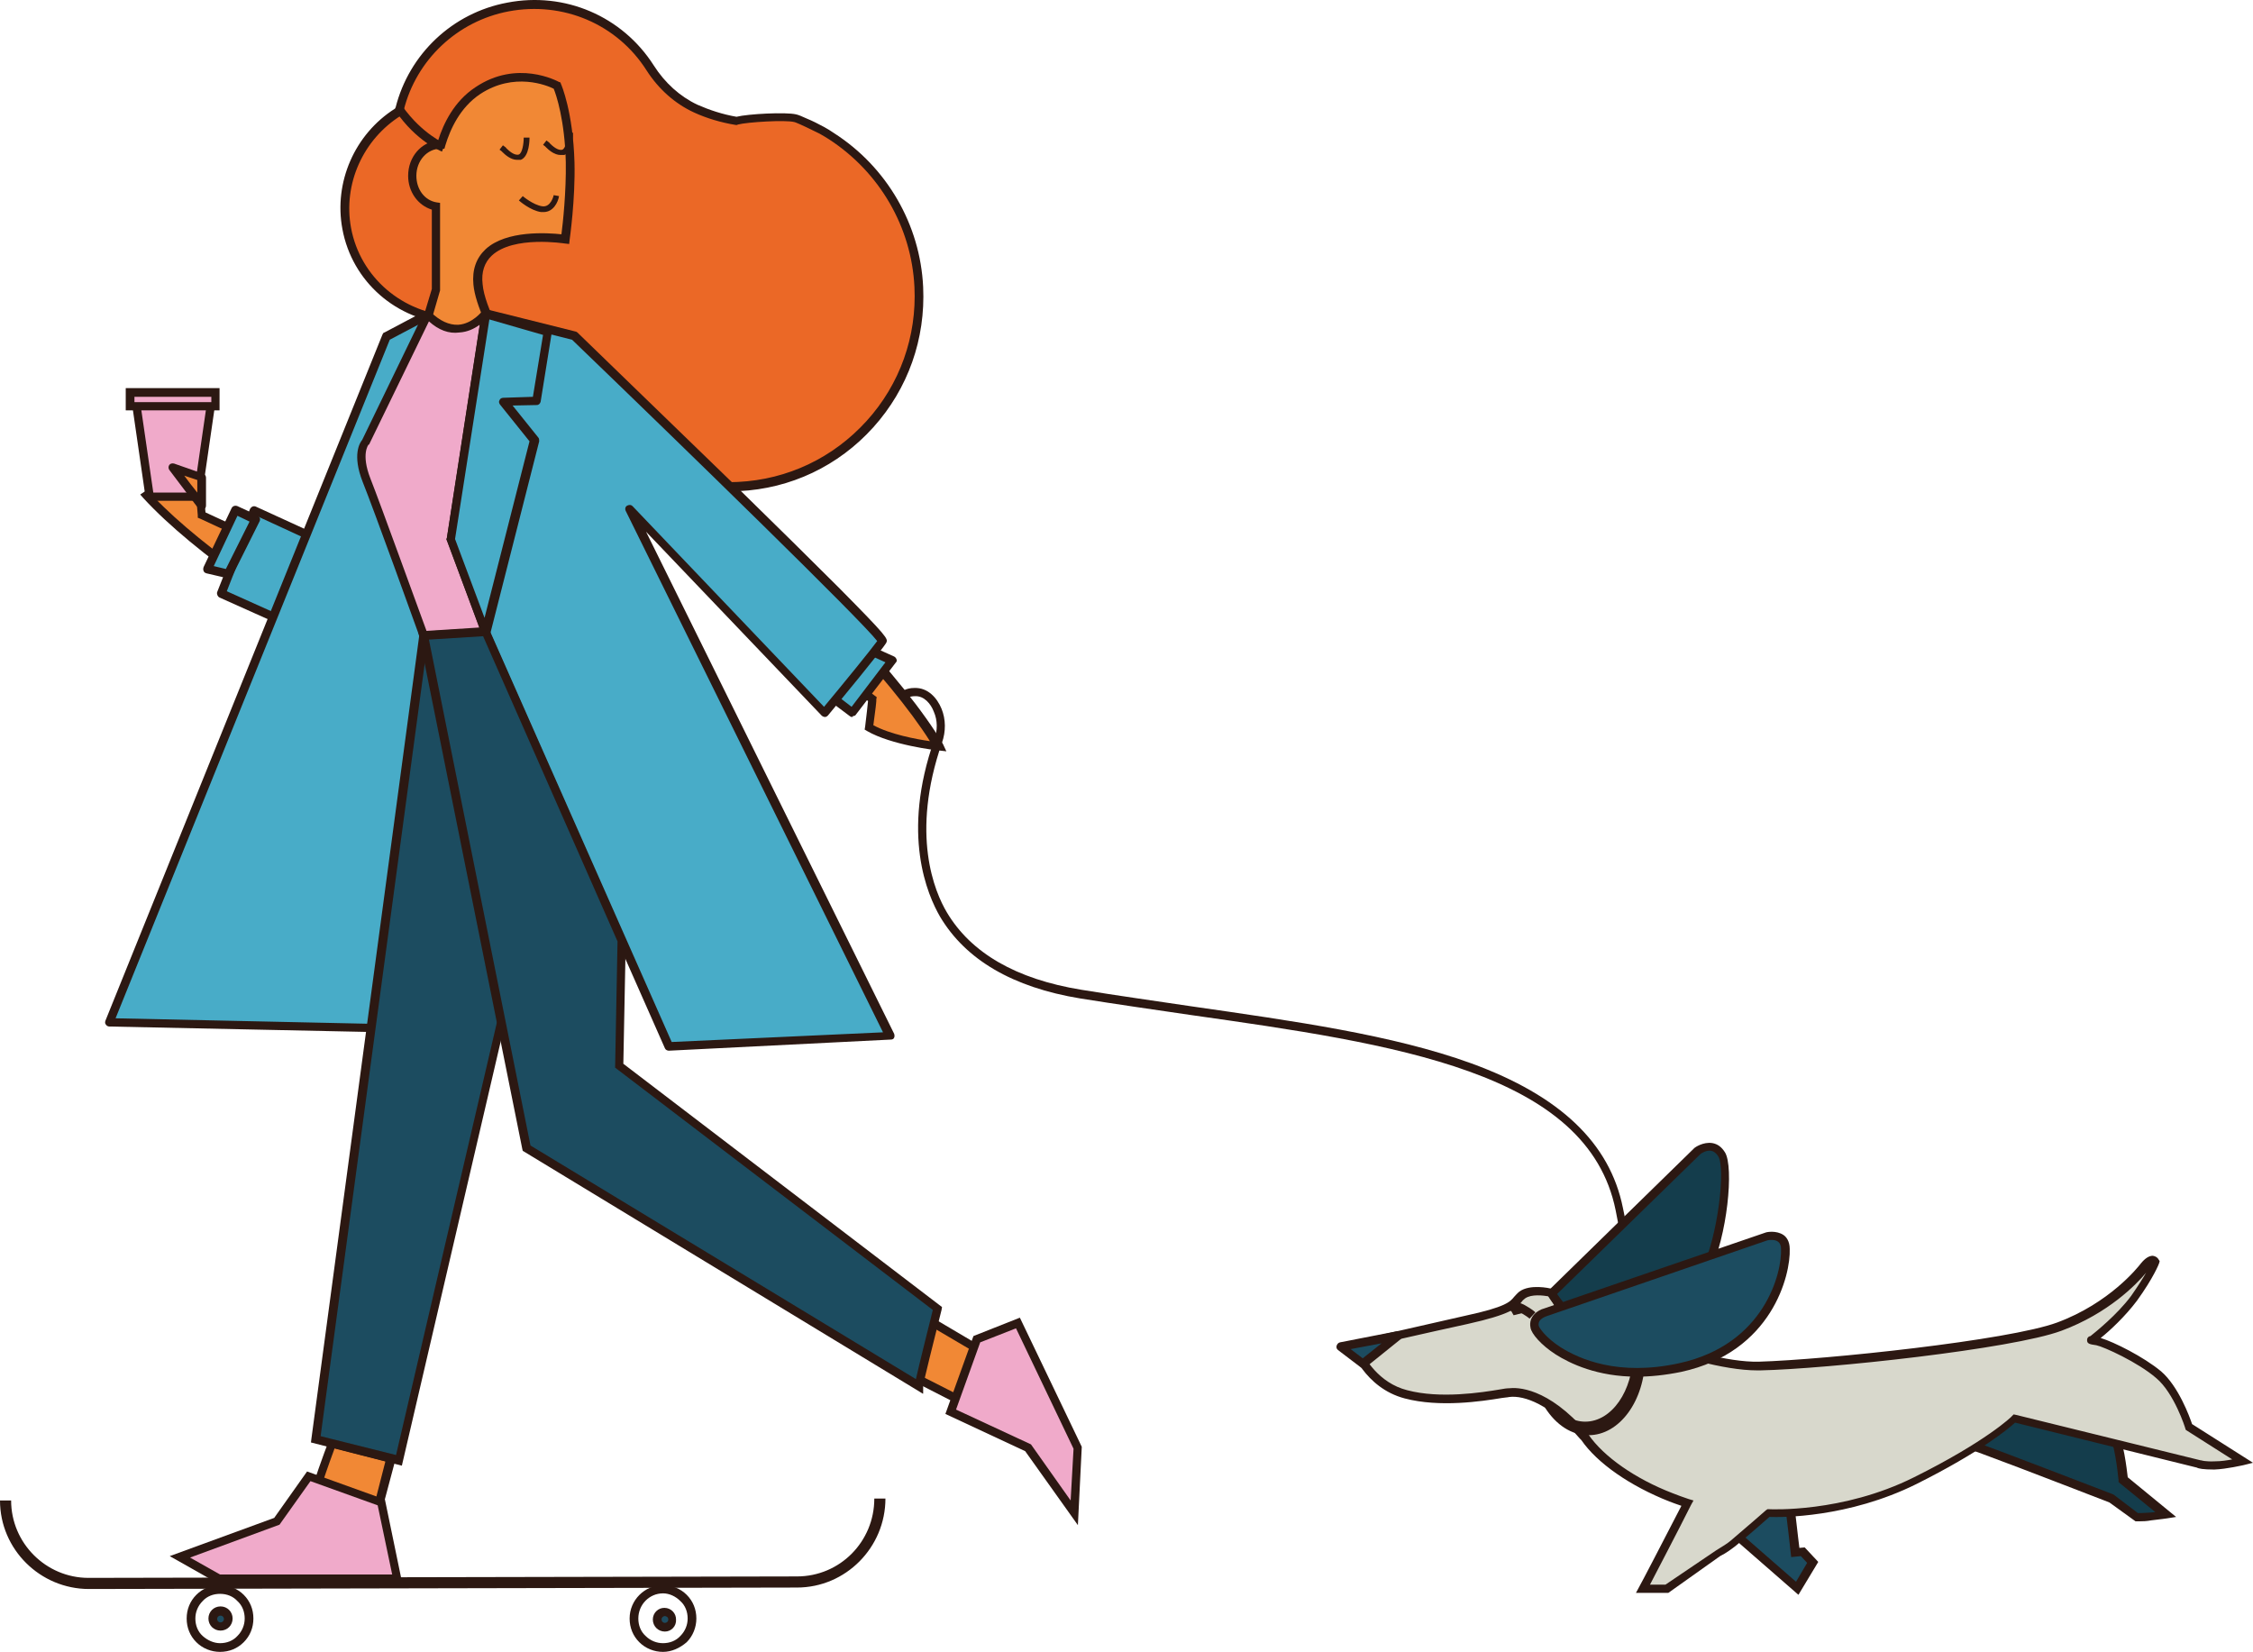 <svg fill="none" height="261" viewBox="0 0 356 261" width="356" xmlns="http://www.w3.org/2000/svg"><path d="m14.06 251.065c-7.718 0-14.06-6.266-14.06-13.984h1.757c0 6.725 5.502 12.227 12.226 12.227l111.943-.229c6.8 0 12.225-5.502 12.225-12.304h1.758c0 7.719-6.266 14.061-13.983 14.061l-111.866.229c.076 0 .076 0 0 0z" fill="#2c1812"/><path d="m34.768 261.001c-1.375 0-2.751-.535-3.744-1.529-.994-.993-1.528-2.292-1.528-3.744s.535-2.751 1.528-3.745c.993-.993 2.292-1.528 3.744-1.528 1.375 0 2.751.535 3.744 1.528.994.994 1.528 2.293 1.528 3.745s-.535 2.751-1.528 3.744c-.993.994-2.292 1.529-3.744 1.529zm0-9.17c-1.07 0-2.063.382-2.751 1.146-.764.764-1.146 1.757-1.146 2.751 0 1.07.382 2.063 1.146 2.751.764.688 1.758 1.146 2.751 1.146 1.07 0 2.063-.382 2.751-1.146.764-.764 1.146-1.758 1.146-2.751 0-1.07-.382-2.063-1.146-2.751-.688-.764-1.681-1.146-2.751-1.146z" fill="#2c1812"/><path d="m104.76 261.001c-1.375 0-2.751-.535-3.744-1.529-.994-.993-1.529-2.292-1.529-3.744 0-2.904 2.369-5.273 5.273-5.273 1.376 0 2.751.535 3.745 1.528.993.994 1.528 2.293 1.528 3.745 0 1.375-.535 2.751-1.528 3.744-1.07.917-2.369 1.529-3.745 1.529zm0-9.247c-2.14 0-3.897 1.758-3.897 3.974 0 1.07.382 2.063 1.146 2.751.764.764 1.758 1.146 2.751 1.146 1.07 0 2.063-.382 2.751-1.146.764-.764 1.146-1.758 1.146-2.751 0-1.07-.382-2.063-1.146-2.751-.764-.764-1.757-1.223-2.751-1.223z" fill="#2c1812"/><path d="m34.845 257.025c.675 0 1.223-.547 1.223-1.222 0-.676-.547-1.223-1.223-1.223-.675 0-1.223.547-1.223 1.223 0 .675.547 1.222 1.223 1.222z" fill="#1e4c60"/><path d="m34.845 257.637c-1.07 0-1.91-.84-1.91-1.91s.841-1.911 1.91-1.911 1.91.841 1.91 1.911-.841 1.91-1.91 1.91zm0-2.369c-.306 0-.535.23-.535.535 0 .306.229.535.535.535s.535-.229.535-.535c0-.305-.229-.535-.535-.535z" fill="#2c1812"/><path d="m105.066 257.102c.675 0 1.222-.548 1.222-1.223s-.547-1.223-1.222-1.223c-.676 0-1.223.548-1.223 1.223s.547 1.223 1.223 1.223z" fill="#1e4c60"/><path d="m105.065 257.789c-1.07 0-1.911-.84-1.911-1.91 0-.535.23-.993.535-1.299.382-.382.841-.535 1.299-.535.535 0 .994.229 1.299.535.383.382.535.84.535 1.299.077 1.07-.764 1.91-1.757 1.91zm0-2.445c-.153 0-.306.076-.382.153-.077.076-.153.229-.153.382 0 .306.229.535.535.535.305 0 .535-.229.535-.535 0-.153-.077-.306-.153-.382-.153-.077-.229-.153-.382-.153z" fill="#2c1812"/><path d="m258.117 220.422-.764-1.147s0 0-.076.077c.152-.153 3.056-3.362-1.987-28.122-4.432-21.931-34.92-26.287-67.242-30.872-5.731-.841-11.614-1.681-17.345-2.598-10.698-1.758-18.11-6.114-22.16-12.915-1.986-3.439-6.189-12.991-.916-27.969.534-1.452.534-3.056-.077-4.432-.458-1.222-1.528-2.522-2.98-2.445-.84 0-1.375.306-1.757.764-.764 1.07-.153 2.904-.153 2.904l-1.299.382c0-.076-.764-2.522.382-4.05.611-.841 1.528-1.299 2.751-1.299 2.139-.077 3.591 1.604 4.279 3.286.687 1.681.687 3.591.076 5.349-5.043 14.519-1.146 23.613.764 26.822 3.821 6.419 10.927 10.546 21.243 12.227 5.654.917 11.614 1.758 17.268 2.598 16.429 2.369 31.864 4.509 44.319 9.018 14.06 5.119 21.93 12.608 23.993 22.848 5.425 25.676 2.369 29.115 1.681 29.574z" fill="#2c1812"/><path d="m68.006 98.766c-5.731-2.751-11.691-5.731-17.345-8.635-5.96-2.675-18.874-8.712-18.874-8.712s-.153-1.987-.382-4.356c-4.05-1.375-8.252 1.223-8.252 1.223 7.412 8.1 23.229 19.257 40.651 28.198v-.076z" fill="#f18835"/><path d="m65.102 107.86-1.528-.764c-16.963-8.635-33.01-19.792-40.88-28.351l-.535-.611.688-.459c.153-.076 4.508-2.751 8.787-1.299l.382.153.076.459c.153 1.758.306 3.286.382 3.974 2.139.993 13.219 6.113 18.568 8.559l.459.229c5.578 2.828 11.309 5.731 16.887 8.406l.611.306-4.355 8.024zm-40.803-29.344c7.718 8.1 23.305 18.875 39.275 27.052l3.591-6.572c-5.425-2.598-10.927-5.426-16.276-8.1l-.382-.229c-5.884-2.675-18.721-8.635-18.873-8.712l-.382-.153v-.382s-.153-1.758-.306-3.897c-2.751-.611-5.425.382-6.648.993z" fill="#2c1812"/><path d="m28.121 63.461h-1.375-5.273l2.216 14.978h3.057 1.375 3.133l2.14-14.978z" fill="#f0aaca"/><path d="m31.788 79.127h-8.711l-2.369-16.353h13.448zm-7.565-1.299h6.419l1.987-13.679h-10.392z" fill="#2c1812"/><path d="m34.005 62.01h-13.448v2.216h13.448z" fill="#f0aaca"/><path d="m34.692 64.837h-14.824v-3.515h14.824zm-13.448-1.299h12.149v-.841h-12.149z" fill="#2c1812"/><path d="m145.106 45.274c-.535-10.087-5.884-18.722-13.754-23.766-.535-.306-.994-.688-1.529-.917-.076 0-.076-.076-.153-.076 0 0 0 0-.076 0-1.223-.688-3.973-1.834-3.973-1.758-1.529-.382-7.794 0-9.322.382-2.522-.459-4.662-1.146-6.495-1.987-2.98-1.375-5.426-3.668-7.183-6.419-4.661-7.26-13.448-11.386-22.465-9.629-8.634 1.681-15.129 8.177-17.116 16.124 0 .153-.076.306-.076.459-6.113 3.821-9.628 11.004-8.252 18.493 1.605 8.253 8.634 14.061 16.811 14.443 2.904 4.738 13.066 16.812 13.066 16.812s7.641 4.356 17.269 6.343c4.432 2.216 9.551 3.362 14.9 3.133 16.428-.917 29.189-15.054 28.349-31.637z" fill="#eb6826"/><path d="m115.152 77.522c-4.737 0-9.398-1.07-13.601-3.209-9.551-1.987-17.269-6.343-17.345-6.419l-.076-.076-.076-.076c-.382-.459-9.857-11.692-12.913-16.583-8.482-.535-15.511-6.648-17.04-14.978-1.375-7.336 1.91-14.978 8.329-19.028 0-.076 0-.076.076-.153 2.139-8.482 9.017-14.978 17.651-16.583 9.093-1.758 18.186 2.14 23.153 9.934 1.757 2.751 4.126 4.891 6.877 6.19 1.91.841 3.973 1.528 6.189 1.91 1.834-.459 7.794-.764 9.398-.382.383.076.917.306 1.758.688.764.306 1.834.841 2.521 1.223l.153.076c.535.306 1.07.611 1.605.993 8.329 5.349 13.601 14.443 14.06 24.301.382 8.177-2.369 16.048-7.871 22.161-5.501 6.113-13.066 9.705-21.242 10.087-.611-.076-1.07-.076-1.605-.076zm-30.259-10.698c.917.535 8.176 4.432 16.963 6.19h.076l.077.076c4.508 2.216 9.551 3.286 14.594 3.057 7.87-.382 15.053-3.821 20.325-9.629 5.273-5.808 7.947-13.373 7.565-21.168-.458-9.476-5.501-18.111-13.448-23.307-.459-.306-.994-.611-1.528-.917l-.153-.076c-1.07-.535-2.98-1.452-3.592-1.681l-.229-.076c-1.375-.382-7.488 0-8.94.382l-.153.076h-.153c-2.368-.382-4.661-1.07-6.647-1.987-2.98-1.375-5.578-3.668-7.489-6.648-4.661-7.336-13.219-10.928-21.777-9.323-8.1 1.528-14.595 7.642-16.581 15.589 0 .153-.076.306-.076.382l-.076.306-.229.153c-6.036 3.744-9.246 10.851-7.947 17.805 1.452 7.795 8.176 13.526 16.199 13.908h.382l.153.306c2.522 4.356 11.767 15.436 12.684 16.582z" fill="#2c1812"/><path d="m155.346 223.174c-.382-.305-11.234-5.731-11.234-5.731l2.14-9.093 10.24 6.036z" fill="#f18835"/><path d="m155.88 224.32-.917-.611c-.458-.229-6.953-3.592-11.156-5.731l-.458-.23 2.445-10.469 11.385 6.725zm-11.003-7.259c2.063 1.069 7.717 3.897 9.933 5.043l.994-7.412-9.093-5.349z" fill="#2c1812"/><path d="m49.897 235.858c0-1.07 2.598-7.795 2.598-7.795l9.323 2.369-2.598 10.088z" fill="#f18835"/><path d="m59.601 241.436-10.316-5.196v-.382c0-1.147 1.987-6.419 2.598-8.024l.229-.535 10.545 2.674zm-9.017-5.96 8.1 4.05 2.216-8.636-8.023-2.063c-.993 2.675-1.987 5.579-2.292 6.649z" fill="#2c1812"/><path d="m90.09 25.634c-.153-7.871-2.063-12.074-2.063-12.074s-6.189-3.439-12.531.841c-3.286 2.216-4.89 5.655-5.731 8.482-.076 0-.076 0-.153 0-2.445 0-4.432 2.216-4.432 4.891 0 2.445 1.605 4.509 3.744 4.891v13.22l-1.834 6.037 6.113 6.19 6.495-2.904s-3.821-6.343-4.203-10.24c-.841-9.552 13.83-7.183 13.83-7.183s.917-6.266.764-12.15z" fill="#f18835"/><path d="m73.049 58.876-6.724-6.878 1.91-6.343v-12.532c-2.216-.688-3.744-2.828-3.744-5.349 0-2.98 2.063-5.349 4.737-5.578.841-2.675 2.522-6.19 5.884-8.406 6.571-4.432 12.914-.993 13.219-.841l.229.076.076.229c.076.153 1.91 4.432 2.139 12.38.153 5.884-.764 12.227-.764 12.227l-.076.688-.688-.076c-.076 0-8.1-1.299-11.538 1.91-1.146 1.07-1.681 2.598-1.452 4.509.306 3.744 4.05 9.934 4.05 10.011l.382.611zm-5.196-7.183 5.502 5.578 5.349-2.369c-.993-1.758-3.591-6.572-3.897-9.934-.229-2.369.459-4.203 1.91-5.579 3.286-3.057 9.857-2.598 11.997-2.369.229-1.758.764-6.725.688-11.386-.153-6.648-1.528-10.698-1.91-11.615-1.07-.535-6.266-2.675-11.614.841-3.209 2.14-4.737 5.579-5.502 8.1l-.153.535h-.611c-2.139 0-3.821 1.91-3.821 4.279 0 2.14 1.299 3.897 3.209 4.203l.535.076v13.832z" fill="#2c1812"/><path d="m49.209 84.781-9.017-4.203-5.196 13.22 8.864 3.974z" fill="#48acc8"/><path d="m43.86 98.46c-.076 0-.153 0-.306-.076l-8.864-3.974c-.306-.153-.459-.535-.382-.841l5.196-13.144c.076-.153.229-.306.382-.382.153-.076.382-.076.535 0l9.017 4.127c.306.153.459.535.306.841l-5.349 12.991c-.076.153-.229.306-.382.382 0 .076-.076.076-.153.076zm-8.023-5.043 7.641 3.439 4.814-11.768-7.794-3.592z" fill="#2c1812"/><path d="m40.347 82.106-3.133-1.528-4.432 9.323 3.286.764z" fill="#48acc8"/><path d="m36.068 91.353c-.076 0-.076 0-.153 0l-3.286-.764c-.229-.076-.382-.153-.459-.382-.076-.153-.076-.382 0-.611l4.432-9.323c.153-.306.535-.458.917-.306l3.133 1.452c.153.076.306.229.382.382.076.153.076.382 0 .535l-4.279 8.559c-.229.306-.459.459-.688.459zm-2.293-1.91 1.911.459 3.744-7.489-1.91-.917z" fill="#2c1812"/><path d="m105.143 85.317c5.196 3.974 10.544 8.329 15.587 12.38 5.426 3.974 17.117 12.838 17.117 12.838s-.23 2.063-.535 4.432c3.744 2.216 11.003 2.98 11.003 2.98-5.731-9.781-21.701-26.898-37.365-39.584v.076z" fill="#f18835"/><path d="m149.537 118.711-1.299-.153c-.305 0-7.412-.84-11.232-3.056l-.382-.23.076-.458c.23-1.758.382-3.363.459-4.05-1.911-1.452-11.92-9.018-16.811-12.533l-.458-.382c-4.967-3.974-10.086-8.1-15.13-11.998l-.534-.459 6.112-7.183-.229-1.528 1.376 1.07c15.358 12.456 31.481 29.573 37.517 39.813zm-11.538-4.126c2.675 1.451 6.801 2.216 8.94 2.521-6.265-9.934-21.624-26.134-35.913-37.826l-4.967 5.884c4.891 3.744 9.857 7.718 14.595 11.616l.458.382c5.349 3.897 16.964 12.685 17.117 12.761l.305.229-.076.383c.076 0-.153 1.833-.459 4.05z" fill="#2c1812"/><path d="m131.887 110.534 2.751 2.063 6.266-8.177-3.057-1.375z" fill="#48acc8"/><g fill="#2c1812"><path d="m134.638 113.284c-.153 0-.306-.076-.382-.152l-2.751-2.064c-.153-.076-.23-.305-.23-.458s0-.382.153-.535l5.961-7.489c.229-.229.535-.306.84-.229l3.057 1.375c.153.077.306.23.382.459.077.229 0 .382-.153.535l-6.266 8.176c-.076.153-.229.23-.458.23-.077.152-.077.152-.153.152zm-1.758-2.903 1.681 1.299 5.35-7.031-1.834-.84z"/><path d="m81.684 25.253c-.994 0-1.911-.841-2.293-1.223-.076-.076-.153-.153-.153-.153l-.306-.229.535-.688.306.229c.076.076.153.076.229.229.382.382 1.299 1.223 1.987.993.535-.229.764-1.681.764-2.675h.917c0 .306 0 2.98-1.375 3.515-.229 0-.459 0-.611 0z"/><path d="m88.561 24.488c-.993 0-1.91-.841-2.292-1.223-.076-.076-.153-.153-.153-.153l-.306-.229.535-.688.306.229c.076.076.153.076.229.229.382.382 1.299 1.223 1.987.993.535-.229.764-1.681.764-2.675h.917c0 .306 0 2.98-1.375 3.515-.229 0-.382 0-.611 0z"/><path d="m85.886 33.506c-.153 0-.229 0-.382 0-1.681-.229-3.439-1.758-3.515-1.834l.611-.688s1.605 1.375 3.057 1.605c1.376.229 1.834-1.681 1.834-1.758l.841.153c-.153.993-.917 2.522-2.445 2.522z"/></g><path d="m67.853 55.742-.306-6.037-6.495 3.362-43.783 108.436 61.969 1.299z" fill="#48acc8"/><path d="m79.238 163.491-61.969-1.299c-.229 0-.458-.153-.535-.306-.153-.153-.153-.382-.076-.611l43.784-108.436c.076-.153.153-.306.306-.306l6.495-3.439c.229-.076.458-.076.611 0 .229.076.306.306.306.535l.306 6.037 11.385 107.061c0 .153-.076.382-.153.535-.153.153-.306.229-.459.229zm-60.976-2.598 60.212 1.299-11.309-106.296-.229-5.044-5.349 2.828z" fill="#2c1812"/><path d="m69.84 23.953c-.153-.076-4.05-1.605-7.336-6.419l1.07-.764c3.133 4.432 6.725 5.884 6.725 5.961z" fill="#2c1812"/><path d="m49.898 227.375 17.04-126.929 12.379 60.293-16.276 69.999z" fill="#1c4c60"/><path d="m63.498 231.578-14.365-3.667.076-.612 17.575-130.903 13.219 64.344zm-12.837-4.661 11.92 2.98 16.123-69.157-11.538-56.32z" fill="#2c1812"/><path d="m67.548 49.706-9.781 20.098s-1.605 1.605.153 6.037c1.758 4.432 9.017 24.529 9.017 24.529l9.781-.611-5.502-14.672 5.502-35.61c0 .076-3.973 5.426-9.169.229z" fill="#f0aaca"/><path d="m66.936 101.135c-.306 0-.535-.153-.611-.459-.076-.229-7.259-20.174-9.017-24.53-1.681-4.279-.459-6.19-.076-6.648l9.704-20.021c.076-.229.306-.306.459-.382.229 0 .458 0 .611.153 1.452 1.452 2.98 2.14 4.432 2.063 2.216-.153 3.744-2.14 3.744-2.14.153-.229.535-.306.764-.229.306.153.458.382.382.688l-5.425 35.458 5.425 14.443c.076.229.076.458-.076.611-.153.153-.306.306-.535.306zm.841-50.359-9.399 19.334c0 .076-.076.153-.153.153 0 0-1.222 1.452.306 5.349 1.605 4.05 7.718 21.015 8.864 24.071l8.329-.535-5.12-13.832c-.076-.076-.076-.229 0-.306l5.196-33.7c-.841.611-1.91 1.146-3.209 1.223-1.681.229-3.286-.382-4.814-1.758z" fill="#2c1812"/><path d="m99.488 80.502 41.109 83.294-34.92 1.605-28.959-65.489v-50.359l14.06 3.515s49.133 47.302 48.674 48.219c-.458.917-9.169 11.386-9.169 11.386z" fill="#48acc8"/><path d="m105.677 166.013c-.23 0-.535-.153-.612-.382l-28.959-65.49c0-.076-.076-.153-.076-.305v-50.283c0-.229.076-.382.229-.535.153-.153.382-.153.611-.153l14.06 3.515c.076 0 .229.076.306.153.153.153 12.379 11.998 24.528 23.766 7.106 6.954 12.761 12.532 16.734 16.506 7.87 7.948 7.794 8.1 7.565 8.712-.459.917-7.794 9.781-9.246 11.539-.153.153-.306.229-.459.229-.152 0-.382-.076-.534-.229l-27.738-29.039 39.199 79.321c.077.23.077.459 0 .612-.076.229-.305.305-.535.305zm-28.273-66.33 28.73 64.954 33.392-1.528-40.651-82.378c-.153-.306-.076-.688.229-.841.306-.153.611-.153.841.076l30.259 31.713c3.056-3.668 7.412-9.017 8.405-10.393-2.522-3.285-29.801-29.879-48.216-47.607l-13.066-3.286v49.289z" fill="#2c1812"/><path d="m145.181 218.97c0-.611 2.98-12.226 2.98-12.226l-50.278-38.362.382-19.716-21.472-48.83-9.781.611 16.276 80.926z" fill="#1c4c60"/><path d="m145.793 220.193-.994-.611-62.198-37.75-.076-.306-16.428-81.69 11.003-.688 21.777 49.366-.382 19.563 50.355 38.438-.076.458c-1.07 4.356-2.904 11.463-2.904 12.074v1.146zm-61.97-39.202 60.9 36.91c.535-2.369 1.91-7.871 2.674-10.928l-50.202-38.285.382-19.945-21.242-48.219-8.558.535z" fill="#2c1812"/><path d="m48.826 233.26 11.462 4.126 2.522 12.074h-28.272l-6.113-3.515 15.359-5.578z" fill="#f0aaca"/><path d="m34.385 250.148-7.565-4.279 16.505-6.037 5.196-7.336 12.302 4.432 2.751 13.297zm-4.355-4.05 4.737 2.675h27.202l-2.292-10.928-10.621-3.821-4.89 6.878z" fill="#2c1812"/><path d="m150.224 223.096 4.203-11.463 6.495-2.598 9.475 19.716-.611 10.316-7.336-10.316z" fill="#f0aaca"/><path d="m170.32 240.978-8.329-11.692-12.607-5.884 4.431-12.303 7.336-2.904 9.781 20.404zm-19.255-18.263 11.843 5.502 6.266 8.864.459-8.177-9.093-19.027-5.655 2.216z" fill="#2c1812"/><path d="m86.497 52.38-1.834 10.928-5.12.153 4.814 6.037-7.641 30.338-5.502-14.672 5.502-35.61z" fill="#48acc8"/><path d="m76.716 100.523c-.306 0-.535-.152-.611-.458l-5.502-14.672c-.076-.076-.076-.229 0-.306l5.502-35.61c0-.153.153-.382.306-.459.153-.076.382-.153.535-.076l9.781 2.828c.306.076.535.382.459.764l-1.758 10.928c-.076.306-.306.535-.611.535l-3.821.076 4.05 5.044c.153.153.153.382.153.611l-7.718 30.338c-.229.229-.459.458-.764.458zm-4.814-15.359 4.661 12.456 7.106-27.892-4.661-5.808c-.153-.229-.229-.459-.076-.688.076-.229.306-.382.611-.382l4.661-.153 1.605-9.781-8.482-2.445z" fill="#2c1812"/><path d="m31.788 79.815c-.153-.153-4.509-6.037-4.509-6.037l4.585 1.605z" fill="#f18835"/><path d="m31.788 80.503c-.229 0-.382-.076-.535-.306-.153-.153-2.751-3.668-4.509-5.96-.153-.229-.153-.535 0-.764.153-.229.459-.306.764-.229l4.585 1.605c.306.076.459.382.459.611v4.432c0 .306-.153.535-.459.611-.153-.076-.229 0-.306 0zm-2.675-5.349c.611.841 1.375 1.834 2.063 2.675v-1.987z" fill="#2c1812"/><path d="m284.86 245.181-1.146.153s-.688-6.19-1.146-9.323l-18.95-2.827 20.402 17.805 2.445-4.05z" fill="#1c4c60"/><path d="m284.173 251.983-22.694-19.793 21.7 3.21.077.458c.382 2.522.84 7.031 1.069 8.712l.841-.076 2.139 2.292zm-18.415-17.806 18.033 15.742 1.757-2.98-.993-1.07-1.529.153-.076-.688c0-.076-.611-5.578-1.07-8.864z" fill="#2c1812"/><path d="m310.458 228.14c1.299.229 23.076 8.711 23.076 8.711l4.05 2.904s.764.077 2.216-.076c1.452-.077 2.369-.306 2.369-.306l-6.724-5.502s-.535-5.884-1.682-7.565c-1.146-1.681-17.574-6.419-17.574-6.419l-5.043 3.133z" fill="#143d4c"/><path d="m338.196 240.367c-.383 0-.612 0-.612 0h-.153l-4.126-2.98c-8.711-3.363-21.93-8.483-22.923-8.635l-.611-.153.076-.612.764-5.425 5.578-3.439.306.076c3.897 1.147 16.81 4.891 17.956 6.649 1.07 1.604 1.605 6.266 1.758 7.565l7.641 6.266-1.452.229c-.076 0-.993.153-2.445.306-.841.153-1.375.153-1.757.153zm-.383-1.299c.306 0 .917 0 1.911-.076.305 0 .611-.077.84-.077l-5.807-4.738v-.305c-.153-1.605-.688-5.961-1.528-7.26-.688-.917-9.093-3.821-16.887-6.037l-4.508 2.751-.612 4.203c3.668 1.223 20.555 7.794 22.618 8.559l.153.076z" fill="#2c1812"/><path d="m345.99 225.619s-1.757-5.731-4.737-8.253-8.406-5.12-9.781-5.273c-1.375-.229-.764-.152-.764-.152s4.126-3.057 6.724-6.649c2.598-3.515 3.439-5.807 3.439-5.807s-.459-.841-1.682.687c-1.222 1.529-5.73 6.649-13.524 9.552-7.794 2.904-36.907 5.961-47.375 6.267-10.468.305-31.711-9.552-31.711-9.552l-1.299-2.064s-2.98-.764-4.508.306-.306 2.063-8.864 3.897-17.804 4.05-17.804 4.05 2.064 6.19 8.176 7.795c6.113 1.605 13.678.076 16.276-.306s7.03 1.299 11.767 6.801l.23.23c2.292 3.438 7.259 7.03 13.601 9.552.84.305 1.757.611 2.598.917-2.598 5.043-7.03 13.449-7.03 13.449h3.82l8.177-5.502c.916-.535 1.757-1.07 2.292-1.605 2.598-2.139 5.578-4.814 5.578-4.814s11.538.688 23.152-5.12c11.615-5.808 15.741-9.781 15.741-9.781l29.113 7.183s.535.306 2.521.229c1.987 0 4.432-.688 4.432-.688z" fill="#d8d8cc"/><path d="m263.618 251.677h-5.119l.535-.994c.076-.076 4.049-7.718 6.647-12.761-.687-.23-1.299-.459-1.91-.688-6.189-2.445-11.385-6.037-13.907-9.705l-.076-.076c-.076-.077-.076-.077-.153-.153-4.585-5.349-8.787-6.878-11.156-6.572-.306.076-.688.076-1.146.153-3.209.535-9.857 1.528-15.359.076-6.418-1.681-8.558-7.947-8.711-8.177l-.229-.687.688-.153c.076 0 9.322-2.14 17.804-4.05 6.418-1.376 7.106-2.216 7.717-2.98.229-.23.459-.535.841-.841 1.681-1.223 4.737-.535 5.043-.459l.229.077 1.299 2.063c2.063.917 21.548 9.629 31.252 9.399 10.469-.305 39.505-3.362 47.146-6.189 8.252-3.057 12.761-8.712 13.219-9.323.688-.841 1.299-1.223 1.91-1.223.459.076.764.306.917.611l.153.23-.076.305c0 .077-.917 2.369-3.515 5.961-1.834 2.445-4.279 4.738-5.731 5.884 2.063.611 6.8 2.98 9.551 5.273 2.751 2.369 4.509 7.183 4.891 8.329l9.627 6.114-1.528.382c-.076 0-2.598.611-4.584.687-1.758 0-2.522-.152-2.751-.305l-28.731-7.107c-1.07.993-5.501 4.661-15.588 9.705-10.774 5.349-21.395 5.273-23.229 5.196-.687.612-3.209 2.828-5.348 4.585-.612.459-1.376 1.07-2.446 1.605zm-2.903-1.299h2.445l8.023-5.426c.993-.611 1.758-1.07 2.292-1.528 2.522-2.14 5.502-4.738 5.578-4.814l.23-.153h.305c.077 0 11.538.611 22.847-5.044 11.385-5.655 15.512-9.628 15.512-9.705l.229-.229.382.076 29.189 7.183h.076s.612.23 2.216.153c.917 0 1.911-.152 2.675-.305l-7.336-4.662-.076-.229c0-.076-1.758-5.578-4.585-7.947-2.903-2.522-8.329-4.967-9.475-5.197-1.069-.153-1.528-.229-1.452-.917 0-.076.077-.458.535-.535.764-.611 4.203-3.362 6.419-6.342 1.07-1.529 1.834-2.751 2.369-3.668-1.529 1.834-5.961 6.419-13.372 9.17-7.794 2.904-37.06 6.037-47.605 6.266-.152 0-.305 0-.458 0-10.698 0-30.717-9.247-31.558-9.629l-.153-.076-1.222-1.987c-.917-.153-2.751-.382-3.744.306-.306.229-.459.382-.612.611-.764.917-1.604 1.911-8.481 3.439-7.03 1.528-14.595 3.286-17.04 3.821.764 1.604 2.98 5.502 7.488 6.648 5.196 1.376 11.691.382 14.824-.153.459-.076.841-.153 1.223-.153 1.299-.153 6.113-.229 12.378 7.031.077.076.077.076.077.153l.153.152c2.368 3.439 7.335 6.954 13.295 9.247.764.306 1.605.611 2.522.917l.764.229-.382.688c-2.063 4.126-5.273 10.24-6.495 12.609z" fill="#2c1812"/><path d="m215.327 215.455 5.579-4.355-9.017 1.681z" fill="#1c4c60"/><path d="m215.327 216.144c-.153 0-.306-.077-.382-.153l-3.515-2.675c-.229-.153-.306-.458-.229-.688.076-.229.229-.458.534-.535l9.018-1.757c.305-.077.611.076.764.382s.076.611-.153.841l-5.502 4.432c-.229.153-.382.153-.535.153zm-1.91-2.981 1.91 1.452 2.98-2.369z" fill="#2c1812"/><path d="m239.168 207.813 2.14-.534-1.376-.688h-1.452z" fill="#2c1812"/><path d="m241.689 208.348s-.306-.305-1.375-.917c-.841-.458-1.452-.229-1.529-.229l-.611-1.223c.458-.229 1.528-.458 2.751.23 1.223.687 1.605 1.069 1.681 1.146z" fill="#2c1812"/><path d="m256.741 206.361c1.222 1.987 1.986 4.585 1.986 7.489 0 6.343-3.667 11.539-8.252 11.539-2.216 0-4.279-1.222-5.731-3.286 1.528 2.522 3.744 4.05 6.266 4.05 4.508 0 8.252-5.196 8.252-11.539 0-3.286-.993-6.189-2.521-8.253z" fill="#d8d8cc"/><path d="m251.01 226.764c-2.675 0-5.12-1.605-6.877-4.356l1.146-.764c1.452 1.911 3.286 2.981 5.196 2.981 4.203 0 7.565-4.891 7.565-10.852 0-2.598-.688-5.12-1.834-7.106l1.146-.765c1.681 2.293 2.598 5.35 2.598 8.636-.076 6.801-4.05 12.226-8.94 12.226z" fill="#2c1812"/><path d="m245.127 204.374 23-22.467s2.369-1.834 3.897.459c1.528 2.292-.077 13.449-2.522 18.34s-12.302 10.24-15.893 10.699c-3.592.458-8.482-7.031-8.482-7.031z" fill="#143d4c"/><path d="m253.304 212.093c-3.821 0-8.253-6.572-8.711-7.336l-.306-.459 23.458-22.925c.077-.076 1.376-.993 2.828-.764.84.153 1.451.611 1.986 1.452 1.452 2.292.382 13.297-2.445 19.028-2.521 5.12-12.531 10.545-16.352 11.08-.153-.076-.306-.076-.458-.076zm-7.259-7.642c1.528 2.216 5.119 6.648 7.564 6.266 3.439-.458 13.143-5.731 15.359-10.316 2.445-5.044 3.744-15.818 2.522-17.729-.306-.458-.688-.764-1.07-.84-.764-.153-1.605.382-1.758.535z" fill="#2c1812"/><path d="m244.135 207.279 34.92-11.998s2.904-.764 2.98 1.987c.077 2.751-1.681 15.436-16.581 18.722s-22.694-4.661-23.076-6.419c-.229-1.681 1.757-2.292 1.757-2.292z" fill="#1c4c60"/><path d="m258.653 217.518c-6.265 0-10.544-2.063-12.837-3.515-2.368-1.528-3.82-3.286-3.973-4.203-.382-1.834 1.222-2.827 2.139-3.057l34.997-11.997c.153-.076 1.681-.382 2.827.382.458.306.993.993.993 2.216.153 4.05-2.751 16.277-17.116 19.41-2.598.535-4.967.764-7.03.764zm-14.289-9.552c-.152.077-1.451.459-1.222 1.529.076.305 1.07 1.833 3.438 3.362 2.904 1.834 9.093 4.661 18.798 2.522 13.524-2.981 16.199-14.367 16.046-18.035 0-.535-.153-.917-.459-1.146-.458-.382-1.375-.306-1.681-.229z" fill="#2c1812"/></svg>